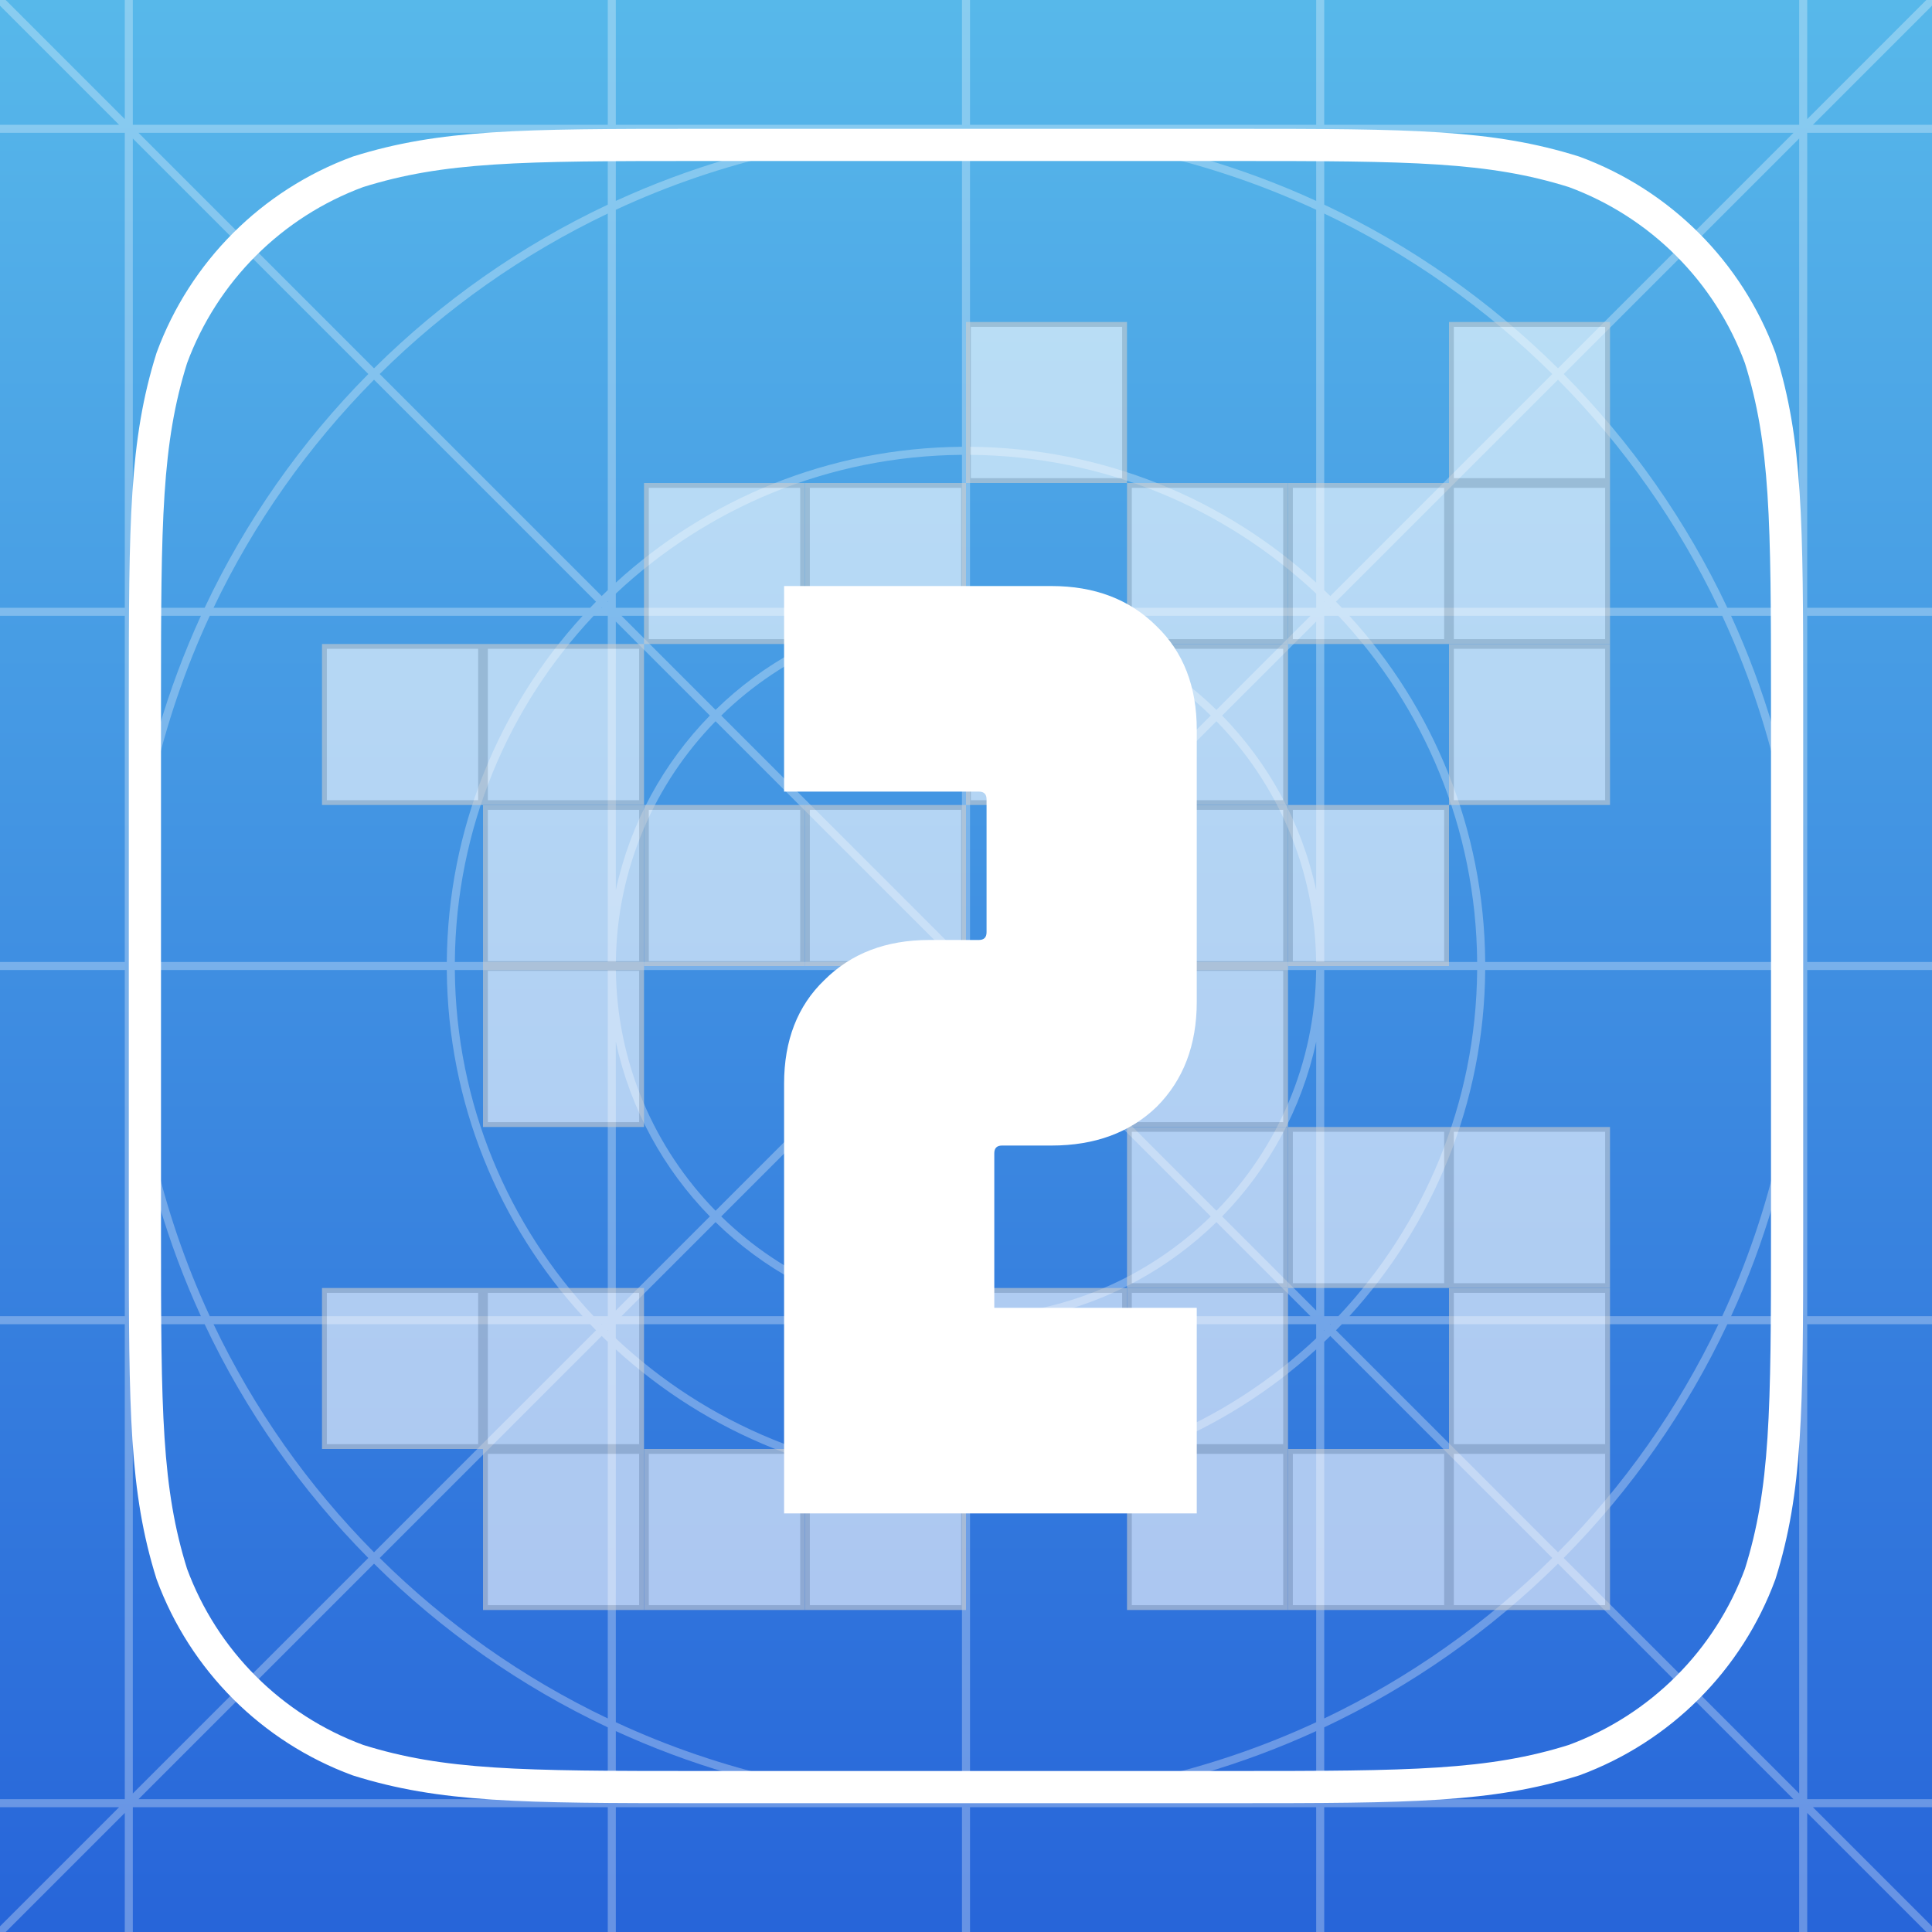 <svg width="120" height="120" viewBox="0 0 120 120" fill="none" xmlns="http://www.w3.org/2000/svg">
<rect x="0" y="0" width="120" height="120" fill="#333333" stroke="none"/>
<g clip-path="url(#clip0_931_432)">
<rect width="120" height="120" fill="url(#paint0_linear_931_432)"/>
<path opacity="0.3" fill-rule="evenodd" clip-rule="evenodd" d="M-0.177 119.823L7.396 112.25H1.88798e-05V111.75H7.75V82.25H1.88798e-05V81.75H7.75V60.25H1.88798e-05V59.75H7.75V38.25H1.88798e-05V37.75H7.75V8.25H1.88798e-05V7.75H7.396L-0.177 0.177L0.177 -0.177L7.75 7.396V1.88798e-05H8.25V7.75H37.75V1.88798e-05H38.25V7.75H59.75V1.88798e-05H60.25V7.75H81.75V1.88798e-05H82.25V7.75H111.75V1.88798e-05H112.25V7.396L119.823 -0.177L120.177 0.177L112.604 7.75H120V8.25H112.25V37.75H120V38.25H112.25V59.75H120V60.25H112.25V81.75H120V82.25H112.25V111.75H120V112.25H112.604L120.177 119.823L119.823 120.177L112.25 112.604V120H111.75V112.25H82.25V120H81.75V112.25H60.25V120H59.75V112.25H38.25V120H37.75V112.25H8.25V120H7.75V112.604L0.177 120.177L-0.177 119.823ZM111.75 111.396V82.25H107.289C104.738 87.663 101.284 92.568 97.123 96.769L111.75 111.396ZM96.769 97.123L111.396 111.75H82.25V107.289C87.663 104.738 92.568 101.284 96.769 97.123ZM96.769 96.416C100.836 92.31 104.219 87.526 106.736 82.25H83.345C83.225 82.377 83.103 82.502 82.98 82.627L96.769 96.416ZM82.627 82.98L96.416 96.769C92.31 100.836 87.526 104.219 82.25 106.736V83.345C82.377 83.225 82.502 83.103 82.627 82.98ZM82.627 82.273C82.634 82.266 82.642 82.258 82.65 82.25H82.604L82.627 82.273ZM82.25 82.604L82.273 82.627C82.266 82.634 82.258 82.642 82.25 82.65V82.604ZM81.75 81.397V64.712C80.851 68.881 78.784 72.615 75.909 75.555L81.75 81.397ZM75.555 75.909L81.397 81.75H64.712C68.881 80.851 72.615 78.784 75.555 75.909ZM75.555 75.202C79.334 71.336 81.683 66.067 81.749 60.25H60.604L75.555 75.202ZM60.25 60.604L75.202 75.555C71.336 79.334 66.067 81.683 60.25 81.749V60.604ZM59.75 59.397V38.251C53.933 38.317 48.664 40.666 44.798 44.445L59.75 59.397ZM44.445 44.798L59.397 59.75H38.251C38.317 53.933 40.666 48.664 44.445 44.798ZM44.445 44.091C47.385 41.216 51.119 39.149 55.288 38.25H38.604L44.445 44.091ZM38.25 38.604L44.091 44.445C41.216 47.385 39.149 51.119 38.25 55.288V38.604ZM37.75 37.397V37.35C37.742 37.358 37.735 37.366 37.727 37.373L37.75 37.397ZM37.373 37.727L37.397 37.75H37.35C37.358 37.742 37.366 37.735 37.373 37.727ZM37.373 37.02C37.498 36.897 37.623 36.775 37.75 36.655V13.264C32.474 15.781 27.69 19.164 23.584 23.231L37.373 37.02ZM23.231 23.584L37.02 37.373C36.897 37.498 36.775 37.623 36.655 37.75H13.264C15.781 32.474 19.164 27.69 23.231 23.584ZM23.231 22.877C27.432 18.716 32.337 15.262 37.75 12.711V8.25H8.604L23.231 22.877ZM8.25 8.604L22.877 23.231C18.716 27.432 15.262 32.337 12.711 37.75H8.25V8.604ZM37.75 111.75H8.604L23.231 97.123C27.432 101.284 32.337 104.738 37.75 107.289V111.75ZM8.25 111.396L22.877 96.769C18.715 92.568 15.262 87.663 12.711 82.25H8.25V111.396ZM37.75 106.736C32.474 104.219 27.69 100.836 23.584 96.769L37.373 82.98C37.498 83.103 37.623 83.225 37.75 83.345V106.736ZM23.231 96.416L37.02 82.627C36.897 82.502 36.775 82.377 36.655 82.25H13.264C15.781 87.526 19.164 92.31 23.231 96.416ZM37.75 82.65L37.727 82.627L37.75 82.604V82.65ZM37.373 82.273L37.397 82.25H37.35L37.373 82.273ZM55.288 81.75H38.604L44.445 75.909C47.385 78.784 51.119 80.851 55.288 81.75ZM38.25 81.397L44.091 75.555C41.216 72.615 39.149 68.881 38.25 64.712V81.397ZM59.75 81.749C53.933 81.683 48.664 79.334 44.798 75.555L59.75 60.604V81.749ZM44.445 75.202L59.397 60.25H38.251C38.317 66.067 40.666 71.336 44.445 75.202ZM81.749 59.75H60.604L75.555 44.798C79.334 48.664 81.683 53.933 81.749 59.75ZM60.25 59.397L75.202 44.445C71.336 40.666 66.067 38.317 60.25 38.251V59.397ZM81.75 55.288C80.851 51.119 78.784 47.385 75.909 44.445L81.75 38.604V55.288ZM75.555 44.091L81.397 38.25H64.712C68.881 39.149 72.615 41.216 75.555 44.091ZM82.65 37.75H82.604L82.627 37.727L82.65 37.75ZM82.25 37.397L82.273 37.373L82.25 37.35V37.397ZM83.345 37.75C83.225 37.623 83.103 37.498 82.98 37.373L96.769 23.584C100.836 27.69 104.219 32.474 106.736 37.75H83.345ZM82.627 37.02L96.416 23.231C92.31 19.164 87.526 15.781 82.25 13.264V36.655C82.377 36.775 82.502 36.897 82.627 37.02ZM107.289 37.75C104.738 32.337 101.284 27.432 97.123 23.231L111.75 8.604V37.75H107.289ZM96.769 22.877L111.396 8.25H82.25V12.711C87.663 15.262 92.568 18.716 96.769 22.877ZM12.478 81.75H8.25V67.258C8.959 72.361 10.406 77.229 12.478 81.75ZM36.188 81.75H13.029C9.995 75.209 8.287 67.927 8.251 60.25H27.751C27.814 68.533 30.999 76.072 36.188 81.75ZM37.75 81.75H36.87C31.578 76.124 28.315 68.568 28.251 60.25H37.75V81.75ZM38.25 82.25V83.13C43.876 88.422 51.432 91.685 59.75 91.749V82.25H38.25ZM60.25 82.25V91.749C68.568 91.685 76.124 88.422 81.75 83.13V82.25H60.25ZM83.13 81.75H82.25V60.25H91.749C91.685 68.568 88.422 76.124 83.13 81.75ZM106.971 81.75H83.812C89.001 76.072 92.186 68.533 92.249 60.25H111.749C111.713 67.927 110.005 75.209 106.971 81.75ZM111.75 81.75H107.522C109.594 77.229 111.041 72.361 111.75 67.258V81.75ZM28.251 59.75H37.75V38.25H36.87C31.578 43.876 28.315 51.432 28.251 59.75ZM82.25 59.75H91.749C91.685 51.432 88.422 43.876 83.13 38.25H82.25V59.75ZM92.249 59.75H111.749C111.713 52.073 110.005 44.791 106.971 38.25H83.812C89.001 43.928 92.186 51.467 92.249 59.75ZM8.251 59.75H27.751C27.814 51.467 30.999 43.928 36.188 38.25H13.029C9.995 44.791 8.287 52.073 8.251 59.75ZM107.522 38.25H111.75V52.742C111.041 47.639 109.594 42.771 107.522 38.25ZM81.75 37.75V36.87C76.124 31.578 68.568 28.315 60.25 28.251V37.75H81.75ZM59.75 37.75V28.251C51.432 28.315 43.876 31.578 38.25 36.87V37.75H59.75ZM8.25 38.25H12.478C10.406 42.771 8.959 47.639 8.25 52.742V38.25ZM38.25 12.478V8.25H52.742C47.639 8.959 42.771 10.406 38.25 12.478ZM81.75 12.478C77.229 10.406 72.361 8.959 67.258 8.25H81.75V12.478ZM38.25 111.75H52.742C47.639 111.041 42.771 109.594 38.25 107.522V111.75ZM67.258 111.75H81.75V107.522C77.229 109.594 72.361 111.041 67.258 111.75ZM38.25 106.971V83.812C43.928 89.001 51.467 92.186 59.75 92.249V111.749C52.073 111.713 44.791 110.005 38.25 106.971ZM38.25 13.029V36.188C43.928 30.999 51.467 27.814 59.75 27.751V8.251C52.073 8.287 44.791 9.995 38.25 13.029ZM60.25 111.749C67.927 111.713 75.209 110.005 81.75 106.971V83.812C76.072 89.001 68.533 92.186 60.25 92.249V111.749ZM60.25 27.751C68.533 27.814 76.072 30.999 81.75 36.188V13.029C75.209 9.995 67.927 8.287 60.25 8.251V27.751Z" fill="white"/>
<path d="M43.43 9H76.57C87.679 9 92.542 9.035 97.766 10.672C103.127 12.648 107.352 16.873 109.328 22.234C110.965 27.457 111 32.322 111 43.43V76.57C111 87.679 110.965 92.542 109.328 97.766C107.352 103.127 103.127 107.352 97.766 109.327C92.542 110.965 87.68 111 76.57 111H43.43C32.32 111 27.457 110.965 22.234 109.327C16.873 107.352 12.648 103.127 10.672 97.766C9.035 92.542 9 87.679 9 76.57V43.43C9 32.322 9.035 27.457 10.672 22.234C12.648 16.873 16.873 12.648 22.234 10.672C27.457 9.035 32.321 9 43.43 9Z" stroke="white" stroke-width="2"/>
</g>
<g opacity="0.6">
<rect x="50.15" y="30.15" width="9.7" height="9.7" fill="white" stroke="#CDCDCD" stroke-width="0.3"/>
<rect x="40.15" y="30.15" width="9.7" height="9.7" fill="white" stroke="#CDCDCD" stroke-width="0.3"/>
<rect x="20.15" y="40.15" width="9.7" height="9.7" fill="white" stroke="#CDCDCD" stroke-width="0.3"/>
<rect x="30.15" y="40.15" width="9.7" height="9.7" fill="white" stroke="#CDCDCD" stroke-width="0.3"/>
<rect x="30.15" y="50.15" width="9.7" height="9.7" fill="white" stroke="#CDCDCD" stroke-width="0.3"/>
<rect x="50.15" y="50.15" width="9.7" height="9.7" fill="white" stroke="#CDCDCD" stroke-width="0.3"/>
<rect x="40.15" y="50.15" width="9.7" height="9.7" fill="white" stroke="#CDCDCD" stroke-width="0.3"/>
<rect x="60.15" y="60.15" width="9.7" height="9.7" fill="white" stroke="#CDCDCD" stroke-width="0.3"/>
<rect x="70.15" y="60.15" width="9.7" height="9.7" fill="white" stroke="#CDCDCD" stroke-width="0.3"/>
<rect x="70.15" y="70.15" width="9.7" height="9.7" fill="white" stroke="#CDCDCD" stroke-width="0.3"/>
<rect x="90.15" y="70.15" width="9.7" height="9.7" fill="white" stroke="#CDCDCD" stroke-width="0.3"/>
<rect x="80.15" y="70.15" width="9.7" height="9.7" fill="white" stroke="#CDCDCD" stroke-width="0.3"/>
<rect x="60.15" y="80.15" width="9.7" height="9.7" fill="white" stroke="#CDCDCD" stroke-width="0.3"/>
<rect x="70.15" y="80.15" width="9.7" height="9.7" fill="white" stroke="#CDCDCD" stroke-width="0.3"/>
<rect x="70.15" y="90.15" width="9.7" height="9.7" fill="white" stroke="#CDCDCD" stroke-width="0.3"/>
<rect x="90.15" y="90.15" width="9.7" height="9.7" fill="white" stroke="#CDCDCD" stroke-width="0.3"/>
<rect x="80.15" y="90.15" width="9.7" height="9.7" fill="white" stroke="#CDCDCD" stroke-width="0.3"/>
<rect x="30.15" y="60.15" width="9.7" height="9.7" fill="white" stroke="#CDCDCD" stroke-width="0.3"/>
<rect x="50.15" y="70.15" width="9.7" height="9.7" fill="white" stroke="#CDCDCD" stroke-width="0.3"/>
<rect x="20.15" y="80.15" width="9.7" height="9.7" fill="white" stroke="#CDCDCD" stroke-width="0.3"/>
<rect x="30.15" y="80.15" width="9.7" height="9.7" fill="white" stroke="#CDCDCD" stroke-width="0.3"/>
<rect x="30.15" y="90.15" width="9.7" height="9.7" fill="white" stroke="#CDCDCD" stroke-width="0.3"/>
<rect x="50.15" y="90.15" width="9.7" height="9.7" fill="white" stroke="#CDCDCD" stroke-width="0.3"/>
<rect x="40.15" y="90.15" width="9.7" height="9.7" fill="white" stroke="#CDCDCD" stroke-width="0.3"/>
<rect x="60.15" y="20.15" width="9.7" height="9.7" fill="white" stroke="#CDCDCD" stroke-width="0.3"/>
<rect x="70.15" y="30.15" width="9.7" height="9.7" fill="white" stroke="#CDCDCD" stroke-width="0.3"/>
<rect x="90.15" y="30.15" width="9.7" height="9.7" fill="white" stroke="#CDCDCD" stroke-width="0.3"/>
<rect x="80.15" y="30.15" width="9.7" height="9.7" fill="white" stroke="#CDCDCD" stroke-width="0.3"/>
<rect x="60.15" y="40.15" width="9.7" height="9.7" fill="white" stroke="#CDCDCD" stroke-width="0.3"/>
<rect x="70.15" y="40.15" width="9.7" height="9.7" fill="white" stroke="#CDCDCD" stroke-width="0.3"/>
<rect x="70.15" y="50.15" width="9.7" height="9.7" fill="white" stroke="#CDCDCD" stroke-width="0.3"/>
<rect x="90.15" y="80.15" width="9.7" height="9.7" fill="white" stroke="#CDCDCD" stroke-width="0.3"/>
<rect x="90.15" y="20.15" width="9.7" height="9.7" fill="white" stroke="#CDCDCD" stroke-width="0.3"/>
<rect x="90.15" y="40.15" width="9.7" height="9.7" fill="white" stroke="#CDCDCD" stroke-width="0.3"/>
<rect x="80.15" y="50.15" width="9.7" height="9.7" fill="white" stroke="#CDCDCD" stroke-width="0.3"/>
</g>
<path d="M48.701 67.312C48.701 64.624 49.533 62.48 51.197 60.88C52.861 59.216 55.037 58.384 57.725 58.384H60.797C61.117 58.384 61.277 58.224 61.277 57.904V49.648C61.277 49.328 61.117 49.168 60.797 49.168H48.701V36.4H65.309C67.997 36.4 70.173 37.232 71.837 38.896C73.501 40.496 74.333 42.64 74.333 45.328V62.224C74.333 64.912 73.501 67.088 71.837 68.752C70.173 70.352 67.997 71.152 65.309 71.152H62.237C61.917 71.152 61.757 71.312 61.757 71.632V81.232H74.333V94H48.701V67.312Z" fill="white"/>
<defs>
<linearGradient id="paint0_linear_931_432" x1="60" y1="0" x2="60" y2="120" gradientUnits="userSpaceOnUse">
<stop stop-color="#57B8EA"/>
<stop offset="1" stop-color="#2765D9"/>
</linearGradient>
<clipPath id="clip0_931_432">
<rect width="120" height="120" fill="white"/>
</clipPath>
</defs>
</svg>
